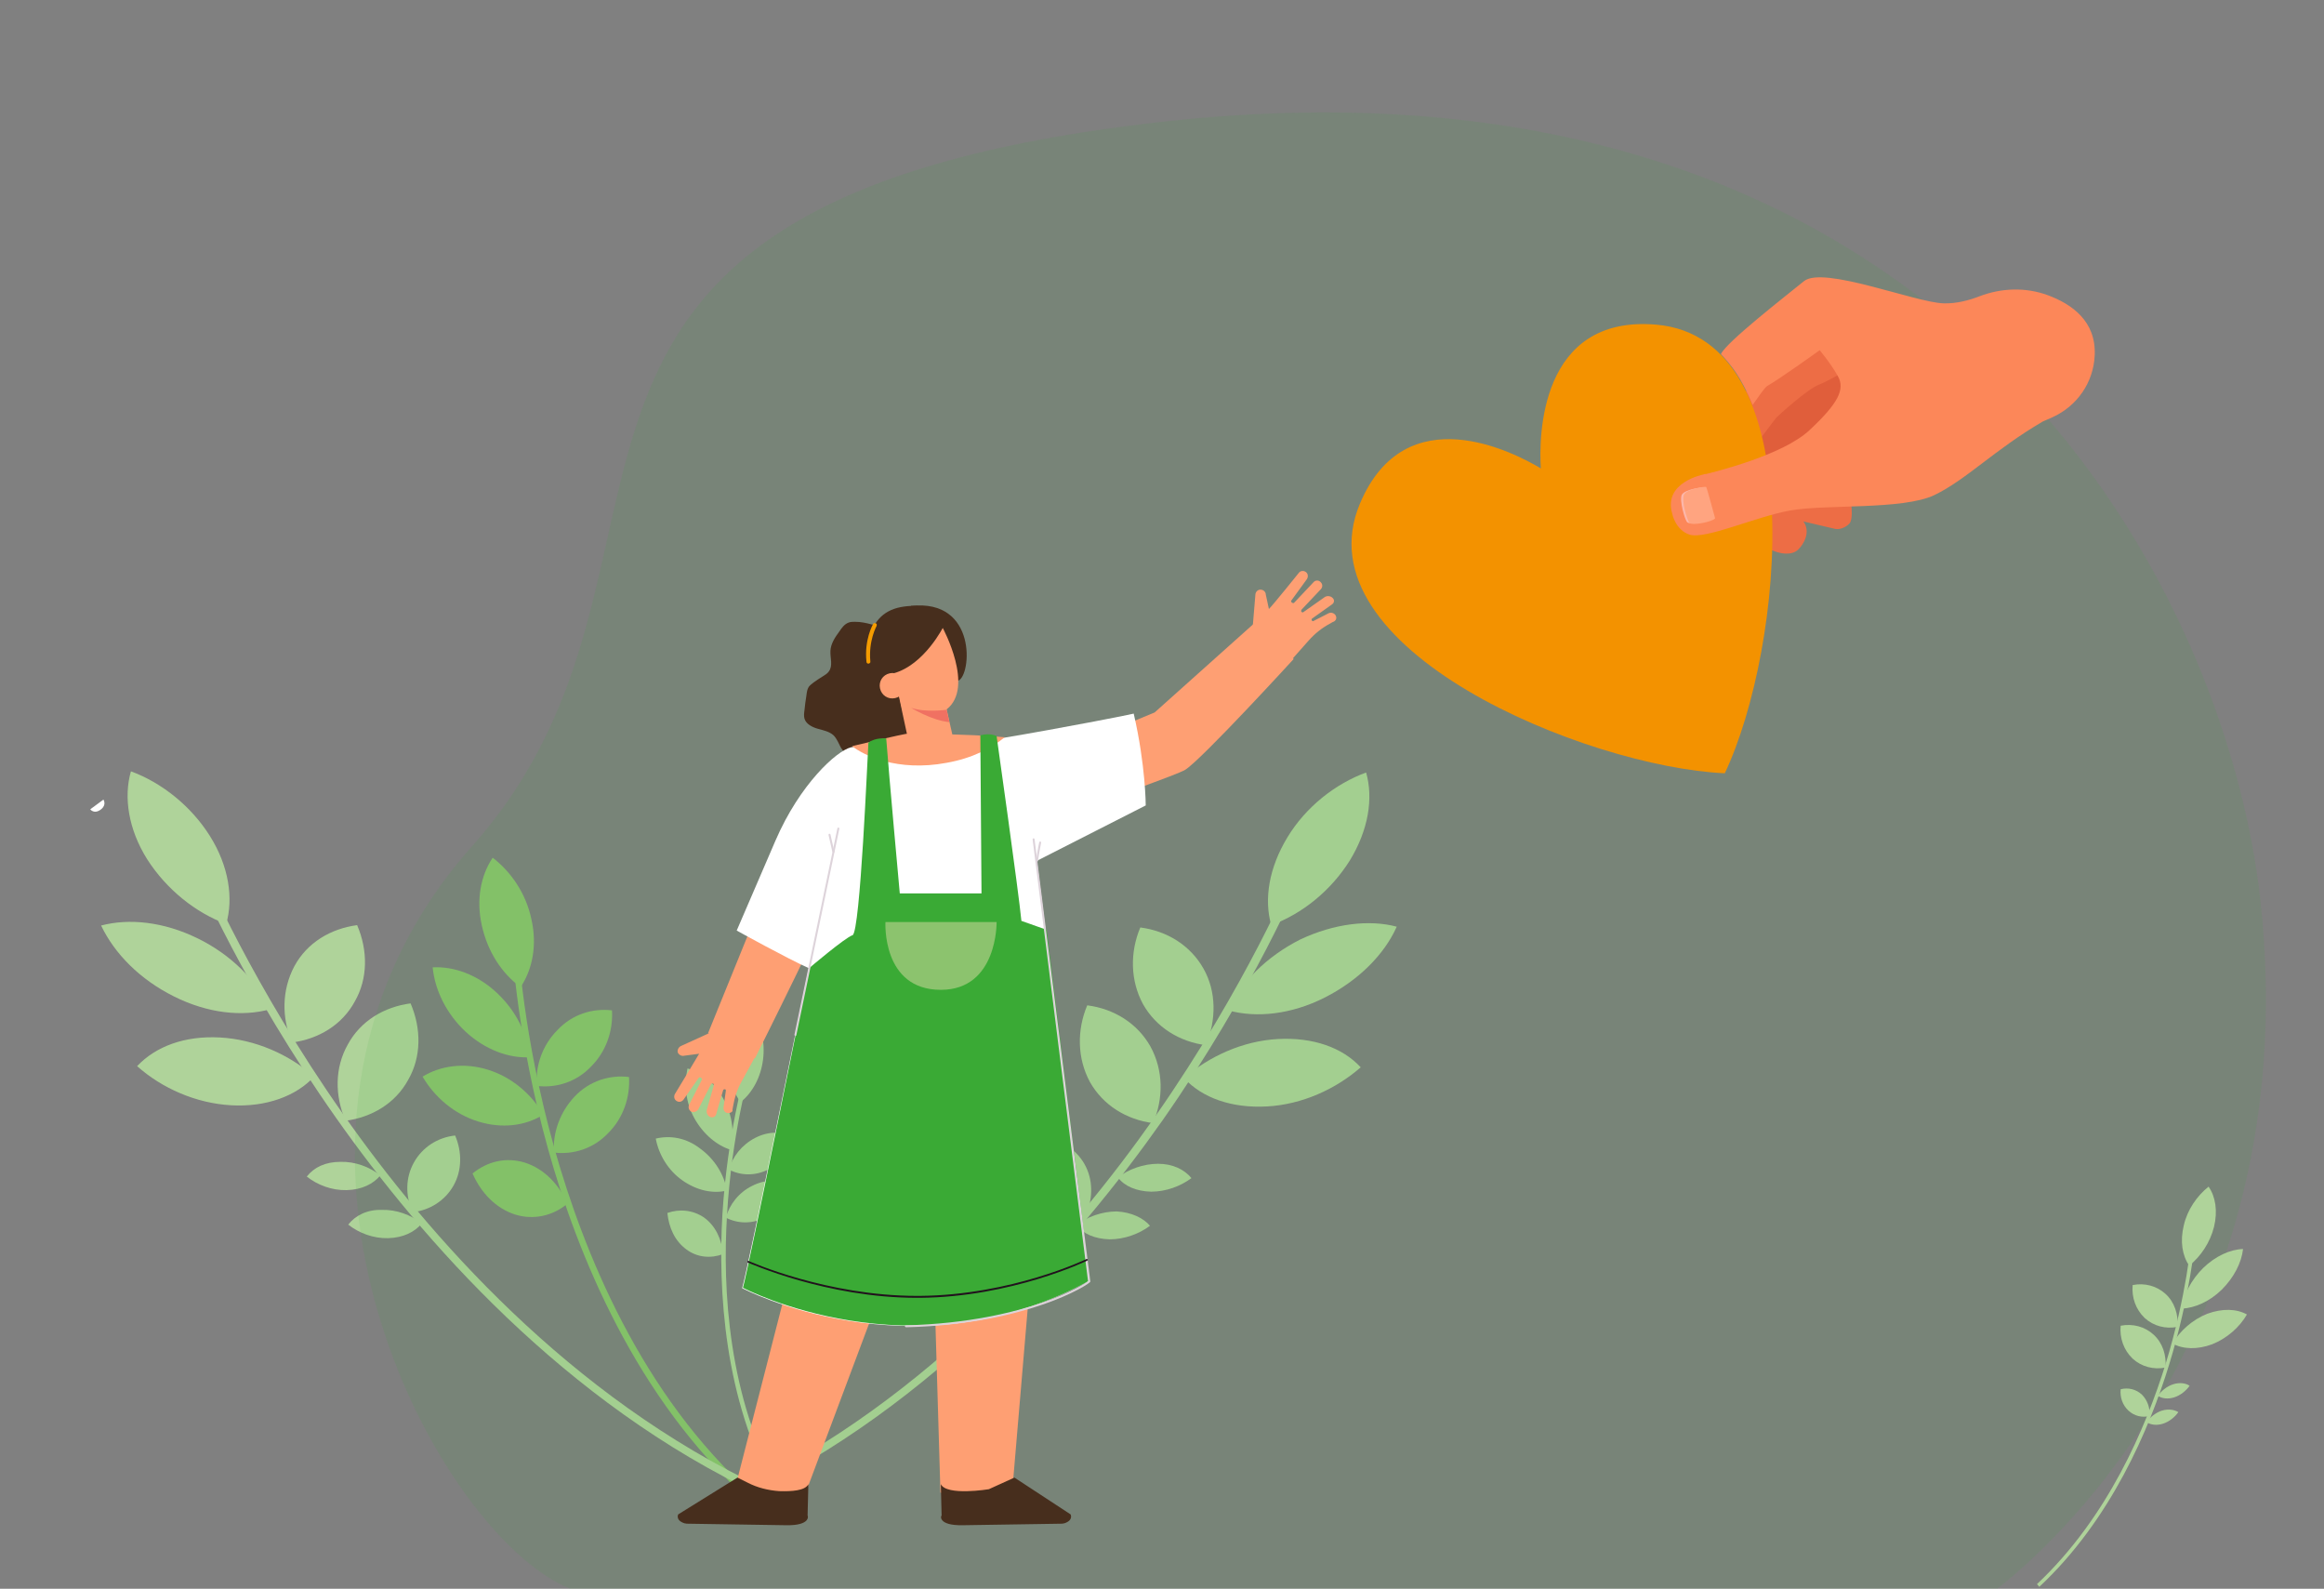 <?xml version="1.0" encoding="utf-8"?>
<!-- Generator: Adobe Illustrator 28.3.0, SVG Export Plug-In . SVG Version: 6.00 Build 0)  -->
<svg version="1.1" xmlns="http://www.w3.org/2000/svg" xmlns:xlink="http://www.w3.org/1999/xlink" x="0px" y="0px"
	 viewBox="0 0 600 410.1" style="enable-background:new 0 0 600 410.1;" xml:space="preserve">
<rect x="0" y="0" width="600" height="410.1" fill="#808080" stroke="none"/>
<style type="text/css">
	.st0{fill:#8CC36E;}
	.st1{fill:#AFD39A;}
	.st2{fill:#FFFFFF;}
	.st3{opacity:0.1;fill:#3BAA35;}
	.st4{fill:#E05E3B;}
	.st5{fill:#ED6D45;}
	.st6{fill:#F39200;}
	.st7{fill:#FC8759;}
	.st8{fill:#FCB6A9;}
	.st9{fill:#FFA480;}
	.st10{fill:#472E1D;}
	.st11{fill:#FE9F73;}
	.st12{fill:#F07162;}
	.st13{fill:#F59C00;}
	.st14{fill:#3AAA35;}
	.st15{fill:#DDD3DA;}
	.st16{fill:#21111D;}
</style>
<g id="Ebene_1">
	<g>
		<g>
			<g>
				<g>
					<path class="st0" d="M194.5,385.9c-29.1-25.9-43.9-63-51.4-89.6c-8.1-28.9-9.3-52-9.3-52.2l-1.6-0.1c0,0.3,1.2,23.5,9.3,52.6
						c7.5,26.9,22.6,64.5,52,90.7L194.5,385.9z"/>
				</g>
				<g>
					<path class="st0" d="M137.2,237.3c1.5,6.6,0.3,12.9-2.8,17.5c-4.8-3.5-8.5-9.1-10-15.9c-1.5-6.6-0.3-12.9,2.8-17.5
						C131.9,225,135.8,230.6,137.2,237.3z"/>
				</g>
				<g>
					<path class="st0" d="M128.3,256.3c5,4.7,7.9,10.7,8.5,16.6c-5.4,0.3-11.5-1.9-16.6-6.6c-5-4.7-7.9-10.7-8.5-16.6
						C117.2,249.4,123.3,251.6,128.3,256.3z"/>
				</g>
				<g>
					<path class="st0" d="M125.9,276.1c6.2,1.9,11.3,6.3,14.4,11.6c-4.6,2.9-10.6,3.7-16.8,1.8c-6.2-1.9-11.3-6.3-14.4-11.6
						C113.7,275.1,119.7,274.2,125.9,276.1z"/>
				</g>
				<g>
					<path class="st0" d="M135.5,300.1c5,1.6,8.8,5.6,11,10.6c-3.7,3.1-8.7,4.3-13.5,2.8c-5-1.6-8.8-5.6-11-10.6
						C125.8,299.8,130.6,298.6,135.5,300.1z"/>
				</g>
				<g>
					<path class="st0" d="M144,265.8c3.8-4,9-5.6,14-5c0.3,5.3-1.5,10.6-5.4,14.5c-3.8,4-9,5.6-14,5
						C138.2,275.1,140,269.8,144,265.8z"/>
				</g>
				<g>
					<path class="st0" d="M148.4,283c3.8-4,9-5.6,14-5c0.3,5.3-1.5,10.6-5.4,14.5c-3.8,4-9,5.6-14,5
						C142.7,292.3,144.6,287,148.4,283z"/>
				</g>
			</g>
			<g>
				<g>
					<path class="st1" d="M201.2,384.3c-13.2-23.6-14.7-51.6-13.5-70.7c1.2-20.8,5.7-36.3,5.6-36.5l-1-0.3c0,0.2-4.5,15.8-5.8,36.8
						c-1.1,19.4,0.4,47.6,13.7,71.4L201.2,384.3z"/>
				</g>
				<g>
					<path class="st1" d="M197,273.5c-0.6,4.7-2.8,8.6-5.8,11c-2.4-3.3-3.6-8-3-12.7c0.6-4.7,2.8-8.6,5.8-11
						C196.4,264.1,197.6,268.7,197,273.5z"/>
				</g>
				<g>
					<path class="st1" d="M186.9,283.9c2.3,4.2,2.7,8.8,1.8,12.9c-3.6-1.1-7.1-4-9.4-8.1s-2.7-8.8-1.8-12.9
						C181.3,276.9,184.7,279.6,186.9,283.9z"/>
				</g>
				<g>
					<path class="st1" d="M180.8,296.5c3.7,2.7,6.1,6.6,6.9,10.8c-3.6,0.9-7.8,0-11.5-2.6s-6.1-6.6-6.9-10.8
						C173.1,293,177.2,293.7,180.8,296.5z"/>
				</g>
				<g>
					<path class="st1" d="M181.8,314.3c3,2.2,4.5,5.6,4.9,9.4c-3.2,1.2-6.7,0.9-9.5-1.2c-3-2.2-4.5-5.6-4.9-9.4
						C175.4,312,178.9,312.3,181.8,314.3z"/>
				</g>
				<g>
					<path class="st1" d="M195,293.7c3.5-1.8,7.2-1.7,10.3-0.1c-1,3.5-3.4,6.7-6.8,8.2c-3.5,1.8-7.2,1.7-10.3,0.1
						C189.1,298.6,191.5,295.5,195,293.7z"/>
				</g>
				<g>
					<path class="st1" d="M194.2,306.1c3.5-1.8,7.2-1.7,10.3-0.1c-1,3.5-3.4,6.7-6.8,8.2c-3.5,1.8-7.2,1.7-10.3,0.1
						C188.3,311,190.7,307.8,194.2,306.1z"/>
				</g>
			</g>
			<g>
				<g>
					<g>
						<path class="st1" d="M196.4,385.9l0.8-1.8c-50.2-23.5-86.8-65.4-108.6-96.5C65,254,52.9,225.4,52.8,225.2l-2.1,0.5
							c0.1,0.3,12.2,29,36.1,62.9C108.8,319.8,145.7,362.2,196.4,385.9z"/>
					</g>
					<g>
						<path class="st1" d="M54.2,215.8c4.9,7.8,6.1,16.1,4.2,22.7c-7.9-2.9-15.4-8.9-20.4-16.7c-4.9-7.8-6.1-16.1-4.2-22.7
							C41.7,202,49.3,208,54.2,215.8z"/>
					</g>
					<g>
						<path class="st1" d="M51,242.2c8.8,4.3,15.3,11,18.8,18.3c-7.2,2-16.1,1.1-24.9-3.3s-15.3-11-18.8-18.3
							C33.3,237,42.2,237.9,51,242.2z"/>
					</g>
					<g>
						<path class="st1" d="M56.8,267.8c9.1,0.5,17.9,4.4,24.3,10.1c-4.6,5-12.3,7.9-21.4,7.4s-17.9-4.4-24.3-10.1
							C40.2,270.1,47.7,267.3,56.8,267.8z"/>
					</g>
					<g>
						<path class="st1" d="M87.9,299.9c3.8-0.1,7.5,1.3,10.3,3.5c-1.8,2.2-4.8,3.7-8.7,3.8c-3.8,0.1-7.5-1.3-10.3-3.5
							C81.1,301.3,84,299.9,87.9,299.9z"/>
					</g>
					<g>
						<path class="st1" d="M98.6,312.3c3.8-0.1,7.5,1.3,10.3,3.5c-1.8,2.2-4.8,3.7-8.7,3.8c-3.8,0.1-7.5-1.3-10.3-3.5
							C91.8,313.7,94.8,312.2,98.6,312.3z"/>
					</g>
					<g>
						<path class="st1" d="M76,249.4c3.3-6.1,9.4-9.7,16.2-10.6c2.8,6.5,2.8,13.8-0.6,19.7c-3.3,6.1-9.4,9.7-16.2,10.6
							C72.7,262.8,72.7,255.6,76,249.4z"/>
					</g>
					<g>
						<path class="st1" d="M89.8,269.6c3.3-6.1,9.4-9.7,16.2-10.6c2.8,6.5,2.8,13.8-0.6,19.7c-3.3,6.1-9.4,9.7-16.2,10.6
							C86.4,282.8,86.4,275.6,89.8,269.6z"/>
					</g>
					<g>
						<path class="st1" d="M106.9,300c2.2-3.9,6.1-6.4,10.6-6.9c1.8,4.2,1.8,9-0.4,12.9c-2.2,3.9-6.1,6.4-10.6,6.9
							C104.6,308.5,104.7,303.9,106.9,300z"/>
					</g>
				</g>
			</g>
			<g>
				<g>
					<path class="st1" d="M194.8,386.3c21.8-24.8,28-58.9,29.2-83c1.4-26.3-2.4-46.9-2.5-47.1l1.5-0.2c0.1,0.2,3.9,21.1,2.5,47.4
						c-1.3,24.5-7.5,58.9-29.6,84L194.8,386.3z"/>
				</g>
				<g>
					<path class="st1" d="M217,250.4c0.1,6,2.6,11.6,6.5,15.4c3.8-3.4,6.1-8.7,6-14.7c-0.1-6-2.6-11.6-6.5-15.4
						C219.3,239,216.9,244.4,217,250.4z"/>
				</g>
				<g>
					<path class="st1" d="M229.4,266.6c-3.7,4.4-5.2,10.1-4.5,15.4c5.2-0.1,10.5-2.5,14.2-6.9c3.7-4.4,5.2-10.1,4.5-15.4
						C238.3,259.9,233.2,262.3,229.4,266.6z"/>
				</g>
				<g>
					<path class="st1" d="M236,284.3c-5.5,2-9.2,6.3-11.1,11.1c4.9,2.3,10.8,2.6,16.3,0.6c5.5-2,9.2-6.3,11.1-11.1
						C247.3,282.6,241.3,282.2,236,284.3z"/>
				</g>
				<g>
					<path class="st1" d="M234.9,305.2c-5.5,2-9.2,6.3-11.1,11.1c4.9,2.3,10.8,2.6,16.3,0.6c5.5-2,9.2-6.3,11.1-11.1
						C246.2,303.5,240.3,303,234.9,305.2z"/>
				</g>
				<g>
					<path class="st1" d="M222.3,280.5c-2.9-4.7-7.5-8.1-12.2-9.4c-1,4.5-0.3,9.6,2.8,14.4c2.9,4.7,7.5,8.1,12.2,9.4
						C226.1,290.5,225.3,285.2,222.3,280.5z"/>
				</g>
				<g>
					<path class="st1" d="M221.1,302.1c-2.9-4.8-7.3-8.2-12.1-9.7c-1.2,4.4-0.4,9.6,2.4,14.4c2.9,4.8,7.3,8.2,12.1,9.7
						C224.8,312.1,224,307,221.1,302.1z"/>
				</g>
				<g>
					<path class="st1" d="M227.2,330.3c-2.5,0-4.7,1.2-6,2.9c1.7,1.7,4,2.7,6.5,2.7c2.5,0,4.7-1.2,6-2.9
						C232.1,331.4,229.8,330.2,227.2,330.3z"/>
				</g>
			</g>
			<g>
				<g>
					<g>
						<path class="st1" d="M190.8,386.8l-0.8-1.8c50.1-23.7,86.5-65.8,108.3-96.9c23.6-33.8,35.4-62.4,35.6-62.6l2.1,0.6
							c-0.2,0.3-12.1,29.1-35.8,63C278.1,320.5,241.4,362.8,190.8,386.8z"/>
					</g>
					<g>
						<path class="st1" d="M332.4,216.1c-4.8,7.9-6.1,16-4.2,22.7c8-2.9,15.4-8.9,20.3-16.7c4.8-7.9,6.1-16,4.2-22.7
							C344.8,202.3,337.2,208.2,332.4,216.1z"/>
					</g>
					<g>
						<path class="st1" d="M335.7,242.5c-8.7,4.4-15.4,11.1-18.6,18.3c7.2,2,16.2,1.1,24.9-3.3c8.7-4.4,15.4-11.1,18.6-18.3
							C353.5,237.3,344.4,238.4,335.7,242.5z"/>
					</g>
					<g>
						<path class="st1" d="M329.9,268.2c-9.1,0.5-17.8,4.5-24.2,10.1c4.7,5.1,12.3,7.8,21.4,7.3c9.1-0.5,17.8-4.5,24.2-10.1
							C346.6,270.4,339,267.7,329.9,268.2z"/>
					</g>
					<g>
						<path class="st1" d="M299,300.4c-3.8,0-7.6,1.4-10.4,3.5c1.7,2.3,4.8,3.6,8.6,3.7c3.8,0,7.6-1.4,10.4-3.5
							C305.8,301.9,302.8,300.4,299,300.4z"/>
					</g>
					<g>
						<path class="st1" d="M288.3,312.7c-3.8,0-7.6,1.4-10.4,3.5c1.7,2.3,4.8,3.6,8.6,3.7c3.8,0,7.6-1.4,10.4-3.5
							C295.2,314.4,292.1,312.9,288.3,312.7z"/>
					</g>
					<g>
						<path class="st1" d="M310.7,250c-3.4-6-9.4-9.7-16.3-10.6c-2.7,6.4-2.6,13.7,0.7,19.8c3.4,6,9.4,9.7,16.3,10.6
							C314,263.2,314.1,256,310.7,250z"/>
					</g>
					<g>
						<path class="st1" d="M297,270.1c-3.4-6-9.4-9.7-16.3-10.6c-2.7,6.4-2.6,13.7,0.7,19.8c3.4,6,9.4,9.7,16.3,10.6
							C300.4,283.5,300.4,276.3,297,270.1z"/>
					</g>
					<g>
						<path class="st1" d="M280,300.5c-2.2-3.9-6.1-6.3-10.7-6.8c-1.7,4.3-1.8,8.9,0.5,12.8c2.2,3.9,6.1,6.3,10.7,6.8
							C282.2,309.1,282.2,304.4,280,300.5z"/>
					</g>
				</g>
			</g>
			<path class="st2" d="M23.3,208.9l3.4-2.5c0,0,0.9,1.3-0.6,2.5C24.3,210.3,23.3,208.9,23.3,208.9z"/>
		</g>
	</g>
</g>
<g id="Ebene_2">
	<g>
		<path class="st3" d="M150.4,411.1c-33.8-8-96.3-116.5-28.5-192.7c66.7-75-8.3-166.3,178.5-187C501.9,9,574.6,150.3,583.6,232.5
			c13.1,120.4-69.3,178.6-69.3,178.6H150.4z"/>
		<g>
			<path class="st4" d="M448.5,136.4c0,0,13.4-17.6,13.8-18.1c0.4-0.4,8-7.4,11-8.5c2.9-1.1,11.3-6.1,11.4-6.5
				c0.1-0.3-8.8-10.5-9.5-10.1c-0.6,0.3-14.7,10.4-14.7,10.4l-8.7,11.5L440.7,131l2.8,2.6L448.5,136.4z"/>
			<path class="st5" d="M443,137.1c0,0,11.5,3.4,14,4.7c2.6,1.3,5.6,1.6,7.2,0.1s3.3-4.7,1.4-7.3c0,0,6.8,1.6,8.1,1.9
				c1.3,0.3,2.9-0.4,3.8-1.4c0.9-1,0.5-4.4,0.5-4.4l-9.9-7.1l-18.3,7.6l-6.9,4.1L443,137.1z"/>
			<path class="st5" d="M444.8,125.9c0,0,13.4-17.6,13.8-18.1c0.4-0.4,8-7.4,11-8.5c2.9-1.1,11.3-6.1,11.4-6.5
				c0.1-0.3-8.8-10.5-9.5-10.1c-0.6,0.3-14.7,10.4-14.7,10.4l-8.7,11.5l-8.5,15.7l0,2.8L444.8,125.9z"/>
			<g>
				<g>
					<g>
						<path class="st6" d="M351.1,130c11.8-28,40-13.1,46.7-9.1c-0.5-7.8-0.5-39.7,29.8-37.1c40.6,3.5,33,83.5,17.7,115.8l0,0
							C409.6,198,335.3,167.5,351.1,130z"/>
					</g>
				</g>
			</g>
			<path class="st7" d="M431.7,132.5c-2.3-8,8-10,8-10s0,0,0,0l0.6-0.2c0,0,0,0,0,0.1c3.2-0.8,20-5,26.8-11.3c7.5-7,9.3-10.6,7.4-14
				c-1.9-3.4-4.7-6.7-4.7-6.7s-10.3,7.4-13.5,9.2c-0.8,0.5-2.1,2.6-3.8,4.9c-3.1-7.3-5.5-10.2-8.2-13.1c1.4-3.1,16.5-14.8,21.4-18.8
				c4.9-4.1,28.8,5.5,36.1,5.7c3.3,0.1,6.6-0.8,9.2-1.8c5.7-2.2,12-2.4,17.7-0.3c6.2,2.3,12.5,6.7,12.1,15.5
				c-0.3,7-4.5,13.1-10.9,16l-2.5,1.1c-12.5,7.3-19.7,15-28,19c-8.2,3.9-28.3,2.3-37.4,4c-9.1,1.7-21.7,7.5-25.8,6.2
				C432.5,136.8,431.7,132.5,431.7,132.5z"/>
			<path class="st8" d="M442,133.7c0,0-2-7.5-2.3-7.8c-0.2-0.2-4.7,0.4-5.5,1.8c-0.7,1.4,0.8,6.6,1.4,7.1
				C436.4,135.6,441.3,134.6,442,133.7z"/>
			<path class="st9" d="M442.8,133.8c0,0-2.1-7.8-2.3-8.1c-0.2-0.2-4.9,0.5-5.7,1.9c-0.8,1.5,0.8,6.8,1.4,7.4
				C437,135.7,442.1,134.7,442.8,133.8z"/>
		</g>
		<g>
			<g>
				<g>
					<path class="st10" d="M220.7,160.5c-0.5,0-1.1,0-1.6,0.2c-1.1,0.4-1.8,1.4-2.4,2.3c-1.1,1.5-2.2,3.1-2.3,5
						c-0.1,1.8,0.7,3.8-0.4,5.3c-0.4,0.6-1,0.9-1.6,1.3c-0.8,0.5-1.6,1-2.4,1.6c-0.4,0.3-0.9,0.7-1.2,1.1c-0.4,0.6-0.5,1.4-0.6,2.2
						c-0.2,1.3-0.4,2.6-0.5,3.8c-0.1,0.7-0.2,1.5,0,2.2c0.4,1.4,2,2.2,3.4,2.6c1.4,0.4,3,0.7,4.1,1.7c0.9,0.9,1.3,2.1,1.9,3.2
						c1,1.6,2.7,2.7,4.5,3.3c1.8,0.6,3.7,0.6,5.6,0.5c0.5,0,1.1-0.1,1.6-0.4c0.4-0.2,0.7-0.5,1-0.8c2.6-2.6,5.4-5.4,6.3-8.9
						c0.3-1.3,0.4-2.6,0.5-3.9c0.3-4.3,0.5-8.6,0.8-12.9c0-0.6,0.1-1.3,0-1.9c-0.1-0.9-0.5-1.7-0.8-2.5c-0.6-1.3-1.1-2.5-1.8-3.7
						c-0.4-0.8-0.9-1.5-1.5-2c-0.7-0.5-1.6-0.8-2.4-0.5c-0.9,0.4-1.4,1.3-2.3,1.4c-0.7,0.1-1.3-0.1-2,0.2c-0.6,0.2-0.9,0.4-1.5,0.3
						C223.6,160.8,222.3,160.5,220.7,160.5z"/>
				</g>
				<g>
					<g>
						<polygon class="st11" points="240,291 242.8,385.3 261.3,385.3 269.3,291 						"/>
					</g>
				</g>
				<g>
					<g>
						<g>
							<path class="st10" d="M248.5,393.7l25.7-0.4c0.2,0,0.4-0.1,0.6-0.1c2.4-0.8,1.6-2.3,1.6-2.3l-14.5-9.5l-6.6,3
								c0,0-10.9,1.8-12.4-1.3l0.2,8.1C242.9,391.2,242.1,393.8,248.5,393.7z"/>
						</g>
					</g>
				</g>
				<g>
					<g>
						<polygon class="st11" points="242.2,294.1 207.9,385.6 189.4,385.6 212.9,294.1 						"/>
					</g>
				</g>
				<g>
					<g>
						<g>
							<path class="st11" d="M217.5,208.5c0,0-0.4,16.5-0.9,18.8c-1.2,5.1-21.7,45.9-21.7,45.9l-12.1-6.5l20.4-50.2L217.5,208.5z"/>
						</g>
					</g>
					<g>
						<g>
							<g>
								<path class="st11" d="M187.8,287.3c-0.7-0.1-1.1-0.8-1-1.5l0.6-4.3c0-0.1,0-0.3-0.2-0.3l0,0c-0.2-0.1-0.4,0-0.5,0.2
									l-1.8,6.2c-0.2,0.7-0.9,1-1.6,0.7l0,0c-0.7-0.3-1-1.2-0.8-1.9l1.8-6.3c0-0.1,0-0.3-0.2-0.4l-0.1,0c-0.2-0.1-0.3,0-0.4,0.1
									l-3.3,6.5c-0.3,0.6-1.1,0.9-1.7,0.7c-0.7-0.3-1-1.1-0.7-1.8l3.3-6.5c0.1-0.2,0-0.3-0.1-0.4l-0.3-0.2c-0.1-0.1-0.3,0-0.4,0.1
									l-3.9,5.6c-0.4,0.6-1.2,0.8-1.8,0.4c-0.7-0.4-0.8-1.3-0.4-1.9c0,0,5.4-8.9,6.2-10.3l-3.8,0.5c-0.7,0.2-1.4-0.2-1.7-0.8l0,0
									c-0.2-0.7,0.2-1.4,0.8-1.7l7.7-3.5c0.5-0.1,1.3,0.3,1.9,0.8c7.2,3,8.2,3.5,10.1,4.5l-4,7.3c-1.2,2.1-1.9,4.4-2.3,6.8
									l-0.1,0.6C189.3,286.9,188.6,287.4,187.8,287.3z"/>
							</g>
						</g>
					</g>
				</g>
				<g>
					<g>
						<g>
							<path class="st11" d="M283.9,207c0,0,20.2-7.1,22.1-8.3c4.4-2.8,28-28.6,28-28.6l-10.2-9.2l-25.7,23l-19.3,8L283.9,207z"/>
						</g>
					</g>
					<g>
						<g>
							<g>
								<path class="st11" d="M344.8,158.8c-0.4-0.6-1.2-0.8-1.8-0.5l-3.9,2c-0.1,0.1-0.3,0-0.4-0.1l0,0c-0.1-0.1-0.1-0.4,0-0.5
									l5.2-3.7c0.6-0.4,0.7-1.2,0.1-1.7l0,0c-0.5-0.5-1.5-0.6-2.1-0.1l-5.4,3.8c-0.1,0.1-0.3,0.1-0.4,0l-0.1-0.1
									c-0.1-0.1-0.1-0.3,0-0.5l5-5.3c0.5-0.5,0.5-1.3,0-1.8c-0.5-0.6-1.4-0.6-1.9,0l-5,5.3c-0.1,0.1-0.3,0.1-0.5,0l-0.2-0.2
									c-0.1-0.1-0.1-0.3,0-0.4l4-5.5c0.4-0.6,0.3-1.4-0.2-1.8c-0.6-0.5-1.5-0.4-1.9,0.2c0,0-6.5,8.1-7.7,9.3l-0.8-3.7
									c0-0.7-0.6-1.3-1.4-1.3l0,0c-0.7,0-1.3,0.6-1.3,1.4l-0.7,8.4c0,0.5,0.7,1.1,1.4,1.5c5.2,5.7,6.1,6.6,7.6,8l5.5-6.2
									c1.6-1.8,3.5-3.3,5.6-4.4l0.5-0.3C345,160.3,345.2,159.5,344.8,158.8z"/>
							</g>
						</g>
					</g>
				</g>
				<g>
					<path class="st10" d="M247.4,175.7c3.4-1.3,5-21.2-12.2-19.3c0,0,0,9.6,0,10.1C235.3,167,247.4,175.7,247.4,175.7z"/>
				</g>
				<g>
					<path class="st2" d="M259.4,190.4c0,0-36,1.6-39.7,2.5c-3.7,0.9-13.2,9.5-19.5,24.1s-10,23.2-10,23.2s13,7.2,18.6,9.7
						c0,0-15.8,78.2-17.2,82.6c0,0,43.9,23.2,89.6-1.9l-13.5-108.4l28.1-14.3c0,0,0-10.3-3.1-23.7
						C292.7,184.3,273.2,188.1,259.4,190.4z"/>
				</g>
				<g>
					<g>
						<g>
							<path class="st10" d="M203,393.7l-25.7-0.4c-0.2,0-0.4-0.1-0.6-0.1c-2.4-0.8-1.6-2.3-1.6-2.3l15.3-9.5l2.6,1.3
								c2.5,1.3,5.3,2,8.2,2.2c3.1,0.1,6.7-0.1,7.5-1.8l-0.2,8.1C208.6,391.2,209.4,393.8,203,393.7z"/>
						</g>
					</g>
				</g>
				<g>
					<g>
						<g>
							<g>
								<path class="st11" d="M243.4,162.1c0,0,8.3,15.3,1,21l2.1,9.3l-11.5,1l-5.7-26.5c0,0,1.9-7.2,1.9-7
									C231.2,160.2,243.4,162.1,243.4,162.1z"/>
							</g>
						</g>
					</g>
				</g>
				<g>
					<g>
						<g>
							<g>
								<path class="st12" d="M245.1,186.4l-0.7-3.2c0,0-5.4,0.8-9.2-0.5C235.2,182.7,240.6,186,245.1,186.4z"/>
							</g>
						</g>
					</g>
				</g>
				<g>
					<g>
						<path class="st11" d="M244.4,196.9c6.7-1.2,11.4-3.7,15-6.6c-9.3-0.9-25.3-0.9-25.3-0.9s-2.1,0.3-14.1,3.2
							C222.9,194.9,231.6,199.3,244.4,196.9z"/>
					</g>
				</g>
				<g>
					<path class="st10" d="M243.6,161.7c0,0-4.9,9.9-12.9,12.1l2.1,9.9c0,0-6-1.4-7.7-7.4c-1.7-5.9-2.6-17.7,7.5-19.6
						C242.4,154.9,243.6,161.7,243.6,161.7z"/>
				</g>
				<g>
					<g>
						<g>
							<g>
								<g>
									<path class="st11" d="M233.6,176.3c0.4,1.8-0.7,3.5-2.5,3.9c-1.8,0.4-3.5-0.7-3.9-2.5c-0.4-1.8,0.7-3.5,2.5-3.9
										C231.5,173.4,233.2,174.5,233.6,176.3z"/>
								</g>
							</g>
						</g>
					</g>
				</g>
				<g>
					<g>
						<path class="st13" d="M224.2,171.3C224.2,171.3,224.2,171.3,224.2,171.3c0.3,0,0.6-0.3,0.5-0.6c-0.5-5.3,1.6-9.1,1.6-9.1
							c0.1-0.3,0.1-0.6-0.2-0.7c-0.3-0.1-0.6-0.1-0.7,0.2c-0.1,0.2-2.3,4.1-1.7,9.7C223.7,171.1,223.9,171.3,224.2,171.3z"/>
					</g>
				</g>
				<g>
					<path class="st14" d="M208.9,249.9c0,0,9.3-7.9,11.2-8.5c2-0.6,3.9-46.9,4.1-49.7c1.8-1.4,4.6-1.1,4.6-1.1
						c0.7,9.4,3.5,40,3.5,40h21.1l-0.3-40.8c2.6-0.7,4.2,0.2,4.2,0.2s5.7,40.3,6.4,47.7l6.5,2.3l11.2,90.5
						c-45.7,25.1-89.6,1.9-89.6,1.9C193.1,328.2,208.9,249.9,208.9,249.9z"/>
				</g>
			</g>
			<g>
				<path class="st15" d="M233.9,342.6C233.9,342.6,233.9,342.6,233.9,342.6c16.6-0.4,28.5-3.5,35.7-6c7.2-2.5,11.9-5.4,11.9-5.8
					l-14.4-114.2c0-0.1-0.1-0.2-0.3-0.2c-0.1,0-0.2,0.1-0.2,0.3l14.3,114c-0.6,0.5-4.5,3-12,5.6c-7,2.4-18.8,5.4-35.1,5.8
					c-0.1,0-0.2,0.1-0.2,0.3C233.7,342.4,233.8,342.6,233.9,342.6z"/>
			</g>
			<g>
				<path class="st15" d="M267.7,222.4C267.7,222.4,267.7,222.4,267.7,222.4c0.2,0,0.3-0.1,0.3-0.3c0-0.3,0.5-3,0.8-4.6
					c0-0.1-0.1-0.3-0.2-0.3c-0.1,0-0.3,0.1-0.3,0.2c-0.3,1.3-0.8,4.5-0.8,4.8C267.4,222.4,267.5,222.4,267.7,222.4z"/>
			</g>
			<g>
				<path class="st15" d="M205.4,267.4c0.1,0,0.2-0.1,0.2-0.2l11.1-53.3c0-0.1-0.1-0.3-0.2-0.3c-0.1,0-0.3,0.1-0.3,0.2l-11.1,53.3
					C205.1,267.2,205.2,267.4,205.4,267.4C205.3,267.4,205.3,267.4,205.4,267.4z"/>
			</g>
			<g>
				<path class="st15" d="M215.2,220.1C215.2,220.1,215.3,220.1,215.2,220.1c0.2,0,0.3-0.2,0.2-0.3l-1-4.4c0-0.1-0.2-0.2-0.3-0.2
					c-0.1,0-0.2,0.2-0.2,0.3l1,4.4C215,220,215.1,220.1,215.2,220.1z"/>
			</g>
			<g>
				<path class="st0" d="M257.3,238h-28.7c0,0-1,17.5,14.3,17.5C257.6,255.5,257.3,238,257.3,238z"/>
			</g>
			<g>
				<path class="st16" d="M236.7,335c0.3,0,0.5,0,0.8,0c23.7-0.2,43-9.5,43.2-9.6c0.1-0.1,0.2-0.2,0.1-0.3c-0.1-0.1-0.2-0.2-0.3-0.1
					c-0.2,0.1-19.4,9.3-43,9.5c-0.3,0-0.5,0-0.8,0c-23.2,0-43.2-8.9-43.4-9c-0.1-0.1-0.3,0-0.3,0.1c-0.1,0.1,0,0.3,0.1,0.3
					C193.4,326,213.4,335,236.7,335z"/>
			</g>
		</g>
	</g>
	<g>
		<g>
			<g>
				<path class="st1" d="M526.5,409.6l-0.6-0.7c18.3-17.2,28.1-40.4,33.2-56.8c5.5-17.9,6.6-31.8,6.6-31.9l1,0
					c0,0.1-1.2,14.2-6.7,32.1C554.9,368.9,545,392.3,526.5,409.6z"/>
			</g>
			<g>
				<path class="st1" d="M563.8,316.3c-1,4.1-0.4,7.8,1.4,10.4c3-2.4,5.4-6,6.4-10c1-4.1,0.4-7.8-1.4-10.4
					C567.2,308.7,564.7,312.3,563.8,316.3z"/>
			</g>
			<g>
				<path class="st1" d="M568.8,327.3c-3.1,3.1-5.1,6.9-5.5,10.5c3.4-0.2,7.1-1.8,10.3-4.9c3.1-3.1,5.1-6.9,5.5-10.5
					C575.8,322.5,572,324.2,568.8,327.3z"/>
			</g>
			<g>
				<path class="st1" d="M569.9,339.1c-3.8,1.5-7.1,4.4-9,7.7c2.7,1.5,6.4,1.6,10.2,0.2c3.8-1.5,7.1-4.4,9-7.7
					C577.4,337.8,573.8,337.7,569.9,339.1z"/>
			</g>
			<g>
				<path class="st1" d="M561.1,357.3c-1.6,0.5-3.1,1.7-4,3c1.1,0.7,2.6,0.9,4.2,0.4s3.1-1.7,4-3C564.3,357,562.7,356.8,561.1,357.3
					z"/>
			</g>
			<g>
				<path class="st1" d="M558.2,364.1c-1.6,0.5-3.1,1.7-4,3c1.1,0.7,2.6,0.9,4.2,0.4c1.6-0.5,3.1-1.7,4-3
					C561.4,363.9,559.9,363.6,558.2,364.1z"/>
			</g>
			<g>
				<path class="st1" d="M559.1,334c-2.3-2.1-5.4-2.9-8.5-2.3c-0.3,3.2,0.8,6.3,3.1,8.5c2.3,2.1,5.4,2.9,8.5,2.3
					C562.4,339.2,561.4,336.1,559.1,334z"/>
			</g>
			<g>
				<path class="st1" d="M556,344.5c-2.3-2.1-5.4-2.9-8.5-2.3c-0.3,3.2,0.8,6.3,3.1,8.5c2.3,2.1,5.4,2.9,8.5,2.3
					C559.3,349.8,558.4,346.7,556,344.5z"/>
			</g>
			<g>
				<path class="st1" d="M553,360c-1.5-1.4-3.5-1.9-5.5-1.4c-0.2,2.1,0.5,4.1,2,5.5s3.5,1.9,5.5,1.4
					C555.1,363.4,554.4,361.4,553,360z"/>
			</g>
		</g>
	</g>
</g>
</svg>
